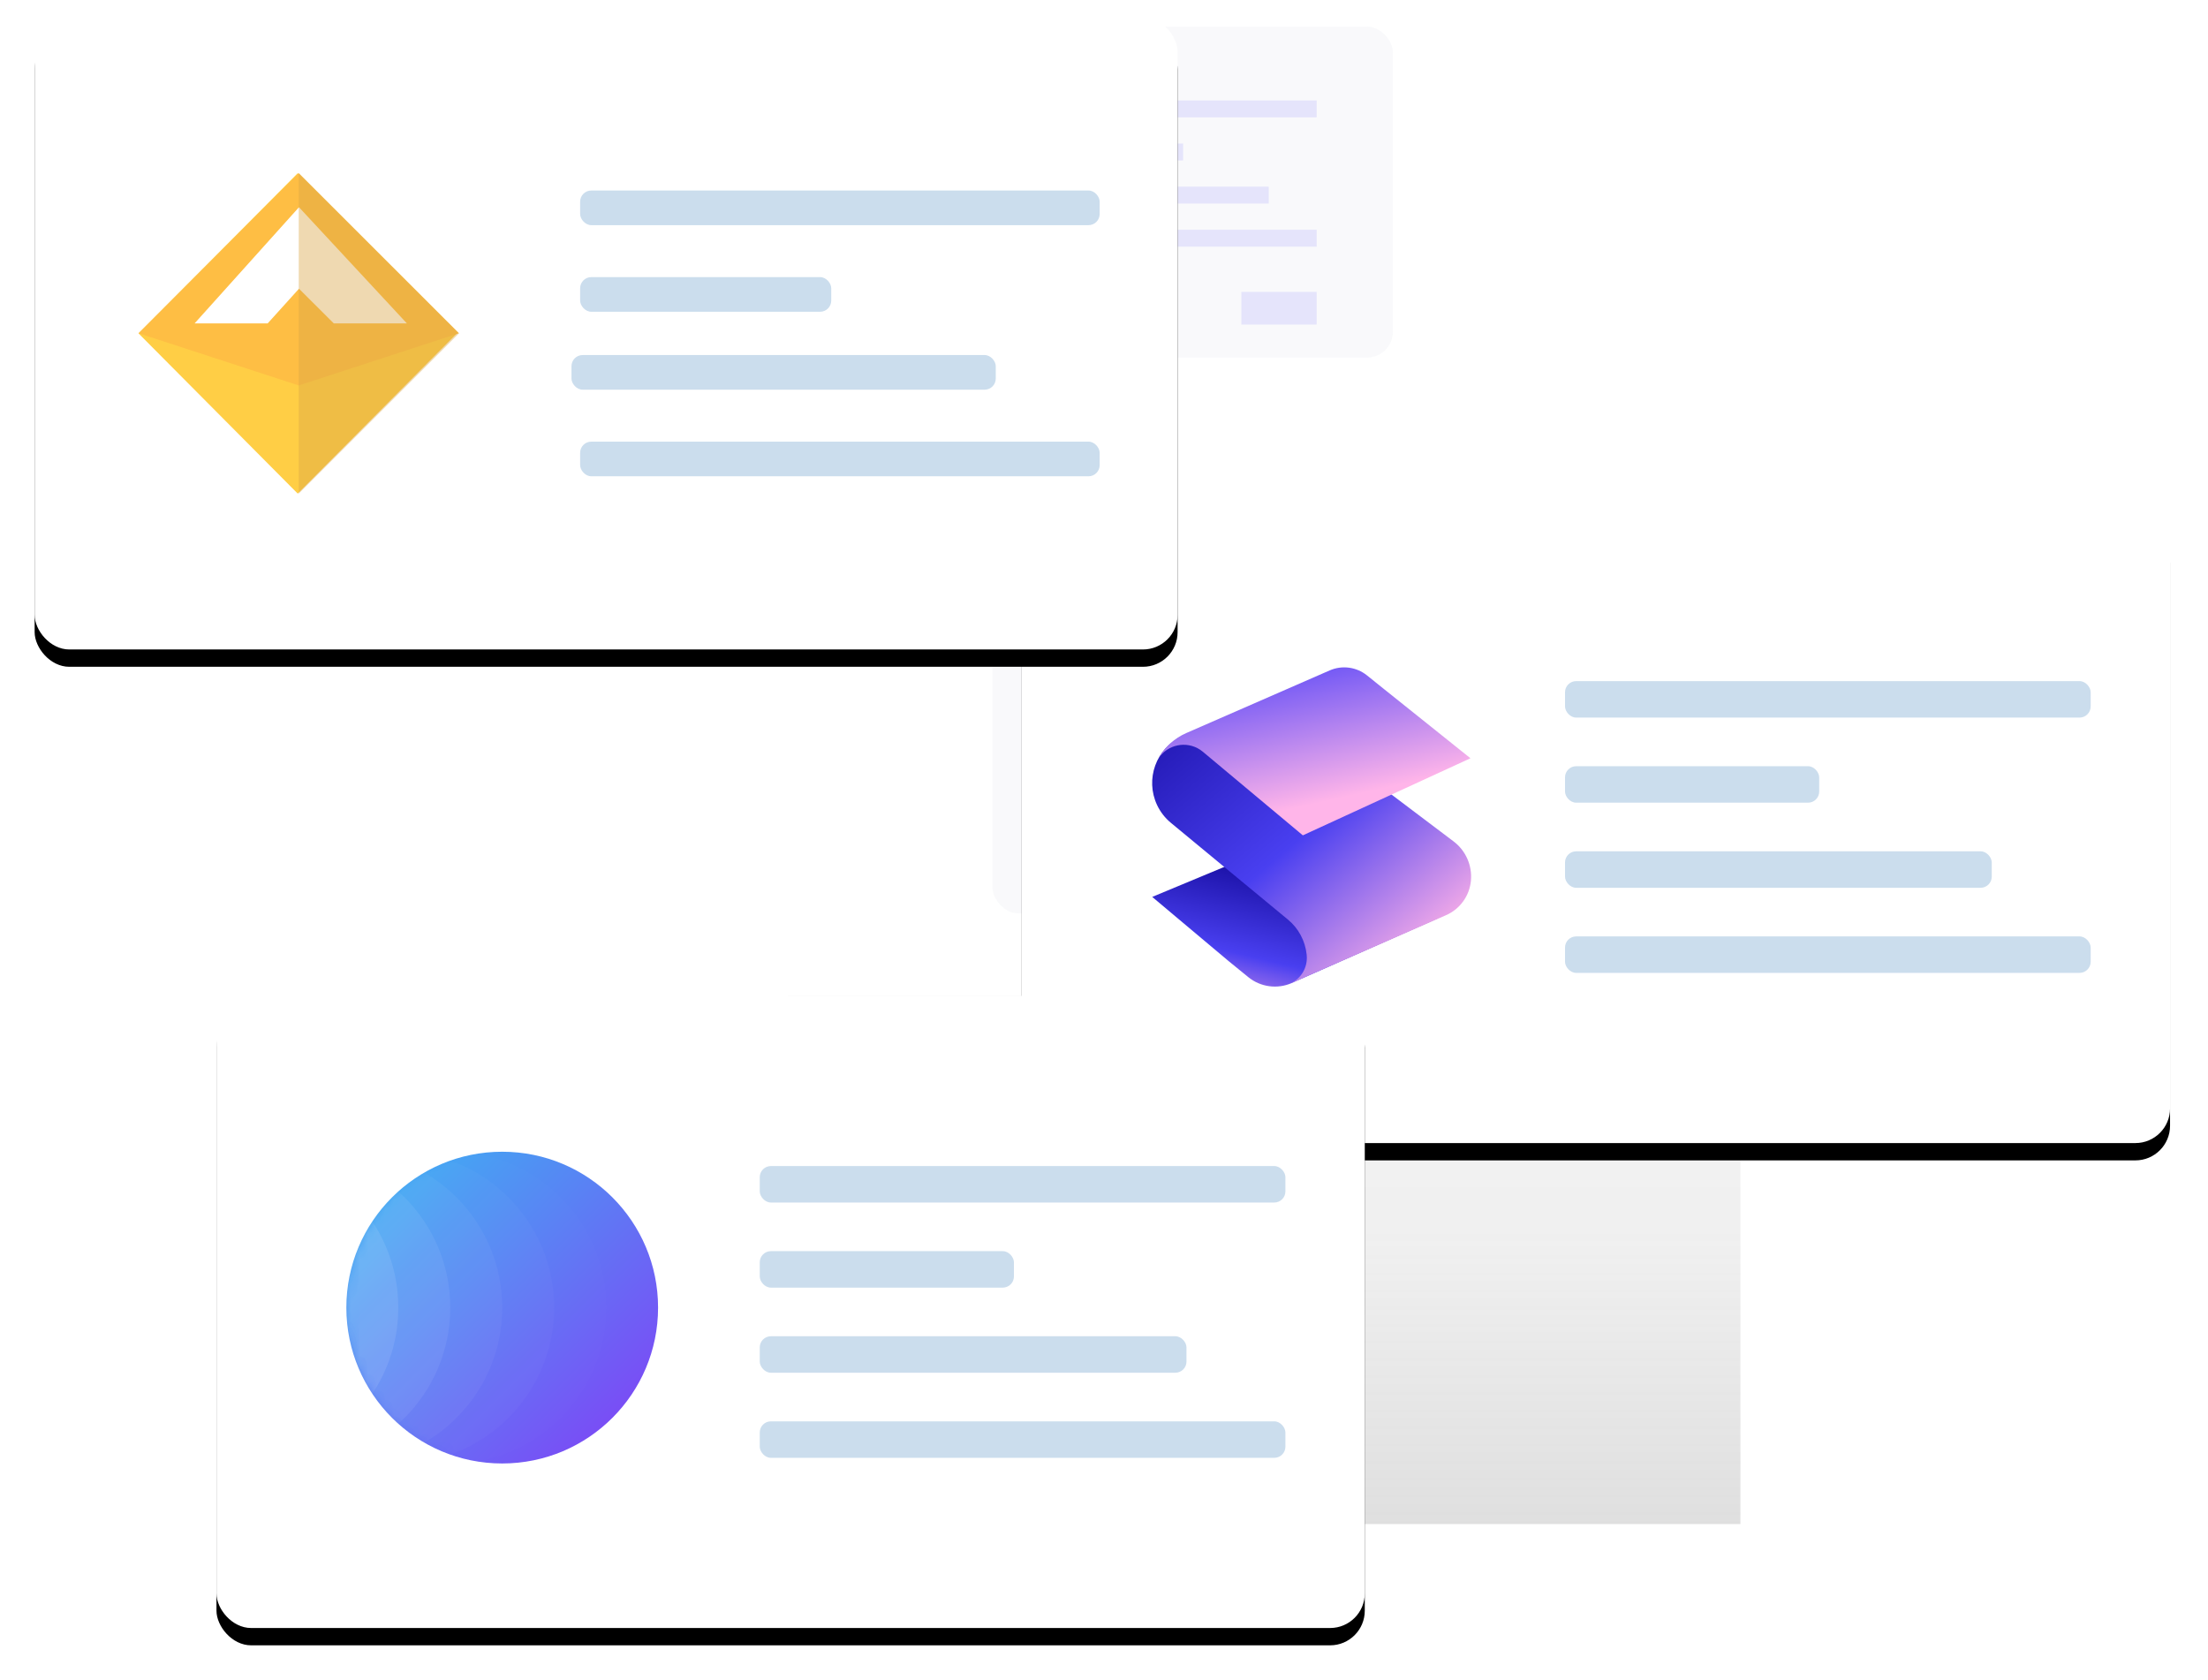 <svg xmlns="http://www.w3.org/2000/svg" xmlns:xlink="http://www.w3.org/1999/xlink" width="255" height="194" viewBox="0 0 255 194">
  <defs>
    <filter id="stable-a" width="170.4%" height="200.4%" x="-35.2%" y="-50.2%" filterUnits="objectBoundingBox">
      <feGaussianBlur in="SourceGraphic" stdDeviation="40"/>
    </filter>
    <linearGradient id="stable-b" x1="50%" x2="50%" y1="100%" y2="0%">
      <stop offset="0%" stop-color="gray" stop-opacity=".25"/>
      <stop offset="54%" stop-color="gray" stop-opacity=".12"/>
      <stop offset="100%" stop-color="gray" stop-opacity=".1"/>
    </linearGradient>
    <rect id="stable-d" width="132.617" height="73" rx="4"/>
    <filter id="stable-c" width="110.6%" height="119.2%" x="-5.3%" y="-6.8%" filterUnits="objectBoundingBox">
      <feOffset dy="2" in="SourceAlpha" result="shadowOffsetOuter1"/>
      <feGaussianBlur in="shadowOffsetOuter1" result="shadowBlurOuter1" stdDeviation="2"/>
      <feColorMatrix in="shadowBlurOuter1" values="0 0 0 0 0.249   0 0 0 0 0.188   0 0 0 0 0.83  0 0 0 0.909 0"/>
    </filter>
    <linearGradient id="stable-e" x1="86.835%" x2="50%" y1="-18.379%" y2="68.61%">
      <stop offset="0%" stop-color="#FFADE5"/>
      <stop offset="46.623%" stop-color="#493FF0"/>
      <stop offset="100%" stop-color="#1A10A5"/>
    </linearGradient>
    <linearGradient id="stable-f" x1="100%" x2="0%" y1="79.844%" y2="-31.362%">
      <stop offset="0%" stop-color="#FFB2E7"/>
      <stop offset="36.829%" stop-color="#493FF0"/>
      <stop offset="71.784%" stop-color="#241AB6"/>
      <stop offset="100%" stop-color="#1A10A5"/>
    </linearGradient>
    <linearGradient id="stable-g" x1="65.486%" x2="15.537%" y1="75.199%" y2="-47.163%">
      <stop offset="0%" stop-color="#FFB5E9"/>
      <stop offset="100%" stop-color="#000DFF"/>
    </linearGradient>
    <rect id="stable-i" width="132.617" height="73" rx="4"/>
    <filter id="stable-h" width="110.6%" height="119.2%" x="-5.3%" y="-6.8%" filterUnits="objectBoundingBox">
      <feOffset dy="2" in="SourceAlpha" result="shadowOffsetOuter1"/>
      <feGaussianBlur in="shadowOffsetOuter1" result="shadowBlurOuter1" stdDeviation="2"/>
      <feColorMatrix in="shadowBlurOuter1" values="0 0 0 0 0.249   0 0 0 0 0.188   0 0 0 0 0.83  0 0 0 0.909 0"/>
    </filter>
    <linearGradient id="stable-k" x1="0%" y1="0%" y2="100%">
      <stop offset="0%" stop-color="#38B8F2"/>
      <stop offset="100%" stop-color="#843CF6"/>
    </linearGradient>
    <circle id="stable-j" cx="18" cy="18" r="18"/>
    <rect id="stable-n" width="132" height="73" rx="4"/>
    <filter id="stable-m" width="110.6%" height="119.2%" x="-5.3%" y="-6.8%" filterUnits="objectBoundingBox">
      <feOffset dy="2" in="SourceAlpha" result="shadowOffsetOuter1"/>
      <feGaussianBlur in="shadowOffsetOuter1" result="shadowBlurOuter1" stdDeviation="2"/>
      <feColorMatrix in="shadowBlurOuter1" values="0 0 0 0 0.249   0 0 0 0 0.188   0 0 0 0 0.83  0 0 0 0.909 0"/>
    </filter>
  </defs>
  <g fill="none" fill-rule="evenodd" transform="translate(-35 -24)">
    <path d="M76.3,0.16 C59.676,1.047 42.879,5.896 29.909,16.319 C18.529,25.469 10.322,39.853 12.324,54.306 C14.688,71.367 29.934,83.778 35.59,100.053 C39.229,110.516 38.662,122.061 36.28,132.884 C34.748,139.858 32.392,146.839 27.864,152.366 C19.707,162.309 4.988,167.108 0.981,179.32 C-3.378,192.601 7.605,205.625 17.922,215.07 C26.158,222.607 34.784,230.107 45.163,234.238 C52.752,237.262 60.988,238.348 69.152,238.781 C91.694,239.961 114.232,236.366 135.284,228.231 C145.371,224.324 155.128,219.371 165.684,217.015 C188.18,211.993 211.326,219.233 234.126,222.625 C253.67,225.523 273.532,225.582 293.092,222.798 C305.401,221.045 318.118,217.881 327.388,209.611 C336.783,201.216 341.481,188.221 340.961,175.629 C340.441,163.038 335.121,150.916 327.286,141.031 C317.168,128.262 303.211,119.178 291.069,108.297 C278.705,97.211 268.187,84.231 259.91,69.845 C255.14,61.547 251.082,52.74 244.902,45.434 C235.264,34.048 221.286,27.276 207.319,22.045 C175.098,9.995 141.677,7.542 108.083,2.216 C97.585,0.546 86.935,-0.396 76.3,0.16 Z" filter="url(#stable-a)" opacity=".348"/>
    <g opacity=".7" transform="translate(73 27)">
      <ellipse cx="7.437" cy="7.336" fill="#6C63FF" opacity=".2" rx="7.216" ry="7.121" transform="translate(.808 115.343)"/>
      <rect width="31.441" height="1.952" x=".221" y=".33" fill="#6C63FF" opacity=".2" transform="translate(24.038 113.91)"/>
      <rect width="16.018" height="1.952" x=".221" y=".29" fill="#6C63FF" opacity=".2" transform="translate(24.038 118.925)"/>
      <rect width="25.906" height="1.952" x=".221" y=".251" fill="#6C63FF" opacity=".2" transform="translate(24.038 123.94)"/>
      <rect width="31.441" height="1.952" x=".221" y=".211" fill="#6C63FF" opacity=".2" transform="translate(24.038 128.955)"/>
      <rect width="8.701" height="3.772" x=".098" y=".229" fill="#6C63FF" opacity=".2" transform="translate(46.906 136.12)"/>
      <rect width="69.315" height="38.224" x="53.552" y=".072" fill="#F6F7F9" rx="3"/>
      <ellipse cx="7.358" cy="7.368" fill="#6C63FF" opacity=".2" rx="7.216" ry="7.121" transform="translate(59.248 9.672)"/>
      <rect width="31.441" height="1.952" x=".142" y=".004" fill="#6C63FF" opacity=".2" transform="translate(82.478 8.597)"/>
      <rect width="16.018" height="1.952" x=".142" y=".322" fill="#6C63FF" opacity=".2" transform="translate(82.478 13.254)"/>
      <rect width="25.906" height="1.952" x=".142" y=".283" fill="#6C63FF" opacity=".2" transform="translate(82.478 18.269)"/>
      <rect width="31.441" height="1.952" x=".142" y=".247" fill="#6C63FF" opacity=".2" transform="translate(82.478 23.284)"/>
      <rect width="8.701" height="3.772" x=".015" y=".261" fill="#6C63FF" opacity=".2" transform="translate(105.346 30.448)"/>
      <rect width="69.315" height="38.224" x="76.623" y="64.248" fill="#F6F7F9" rx="3"/>
      <ellipse cx="7.557" cy="7.429" fill="#6C63FF" opacity=".2" rx="7.216" ry="7.121" transform="translate(82.115 73.791)"/>
      <rect width="31.441" height="1.952" x=".345" y=".064" fill="#6C63FF" opacity=".2" transform="translate(105.346 72.716)"/>
      <rect width="16.018" height="1.952" x=".345" y=".025" fill="#6C63FF" opacity=".2" transform="translate(105.346 77.731)"/>
      <rect width="25.906" height="1.952" x=".345" y=".344" fill="#6C63FF" opacity=".2" transform="translate(105.346 82.388)"/>
      <rect width="31.441" height="1.952" x=".345" y=".304" fill="#6C63FF" opacity=".2" transform="translate(105.346 87.403)"/>
      <rect width="8.701" height="3.772" x=".218" y=".322" fill="#6C63FF" opacity=".2" transform="translate(128.214 94.567)"/>
    </g>
    <rect width="110" height="61" x="126" y="139" fill="url(#stable-b)"/>
    <g transform="translate(153 83)">
      <use fill="#000" filter="url(#stable-c)" xlink:href="#stable-d"/>
      <use fill="#FFF" xlink:href="#stable-d"/>
      <g transform="translate(15 18)">
        <path fill="url(#stable-e)" d="M0.068,26.386 L0.068,26.386 C0.716,26.194 1.417,26.346 1.927,26.788 L13.638,36.93 L33.056,28.849 L24.319,21.508 C24.276,21.472 24.234,21.437 24.191,21.402 L21.962,19.585 C20.553,18.437 18.622,18.172 16.955,18.896" transform="rotate(180 16.562 27.711)"/>
        <path fill="url(#stable-f)" d="M3.486,8.034 L3.486,8.034 C0.508,9.434 -0.772,12.982 0.628,15.96 C1.002,16.756 1.547,17.459 2.224,18.019 L15.746,29.195 C16.963,30.202 17.737,31.645 17.902,33.216 L17.908,33.279 C18.057,34.699 17.263,36.05 15.951,36.611 L34.009,28.681 C35.616,27.975 36.713,26.454 36.876,24.707 L36.876,24.707 C37.04,22.948 36.282,21.229 34.871,20.164 L27.315,14.459 L20.033,8.444 L19.91,8.337 C17.991,6.665 17.791,3.754 19.463,1.836 C19.923,1.307 20.499,0.89 21.145,0.618 L3.486,8.034 Z"/>
        <path fill="url(#stable-g)" d="M0.801,10.564 L0.801,10.564 C1.856,8.965 4.009,8.524 5.608,9.58 C5.716,9.652 5.821,9.73 5.921,9.814 L17.464,19.464 L36.822,10.564 L26.873,2.603 C26.859,2.592 26.845,2.581 26.831,2.569 L24.873,0.994 C23.656,0.015 21.996,-0.207 20.565,0.418 L4.004,7.651 C2.645,8.244 1.52,9.268 0.801,10.564 Z"/>
      </g>
      <rect width="60.709" height="4.212" x="62.743" y="19.654" fill="#CBDDED" rx="1.288"/>
      <rect width="29.355" height="4.212" x="62.743" y="29.481" fill="#CBDDED" rx="1.288"/>
      <rect width="49.283" height="4.212" x="62.743" y="39.308" fill="#CBDDED" rx="1.288"/>
      <rect width="60.709" height="4.212" x="62.743" y="49.135" fill="#CBDDED" rx="1.288"/>
    </g>
    <g transform="translate(60 139)">
      <use fill="#000" filter="url(#stable-h)" xlink:href="#stable-i"/>
      <use fill="#FFF" xlink:href="#stable-i"/>
      <g transform="translate(15 18)">
        <mask id="stable-l" fill="#fff">
          <use xlink:href="#stable-j"/>
        </mask>
        <use fill="url(#stable-k)" xlink:href="#stable-j"/>
        <circle cx="12" cy="18" r="18" fill="#FFF" mask="url(#stable-l)" opacity=".1"/>
        <circle cx="6" cy="18" r="18" fill="#FFF" mask="url(#stable-l)" opacity=".15"/>
        <circle cy="18" r="18" fill="#FFF" mask="url(#stable-l)" opacity=".2"/>
        <circle cx="-6" cy="18" r="18" fill="#FFF" mask="url(#stable-l)" opacity=".25"/>
        <circle cx="-12" cy="18" r="18" fill="#FFF" mask="url(#stable-l)" opacity=".3"/>
      </g>
      <rect width="60.709" height="4.212" x="62.743" y="19.654" fill="#CBDDED" rx="1.288"/>
      <rect width="29.355" height="4.212" x="62.743" y="29.481" fill="#CBDDED" rx="1.288"/>
      <rect width="49.283" height="4.212" x="62.743" y="39.308" fill="#CBDDED" rx="1.288"/>
      <rect width="60.709" height="4.212" x="62.743" y="49.135" fill="#CBDDED" rx="1.288"/>
    </g>
    <g transform="translate(39 26)">
      <use fill="#000" filter="url(#stable-m)" xlink:href="#stable-n"/>
      <use fill="#FFF" xlink:href="#stable-n"/>
      <g transform="translate(12 18)">
        <polygon fill="#FFCE45" points="18.384 0 36.769 18.5 18.384 37 0 18.5"/>
        <polygon fill="#FEBE44" points="18.5 24.512 0 18.481 18.5 0 37 18.481"/>
        <polygon fill="#FFF" points="6.475 17.344 14.914 17.344 18.53 13.34 22.549 17.344 30.988 17.344 18.53 3.931"/>
        <polygon fill="#D9A547" points="18.5 37 18.5 0 37 18.5 18.5 37" opacity=".42"/>
      </g>
      <rect width="60" height="4" x="63" y="20" fill="#CBDDED" rx="1.288"/>
      <rect width="29" height="4" x="63" y="30" fill="#CBDDED" rx="1.288"/>
      <rect width="49" height="4" x="62" y="39" fill="#CBDDED" rx="1.288"/>
      <rect width="60" height="4" x="63" y="49" fill="#CBDDED" rx="1.288"/>
    </g>
  </g>
</svg>
